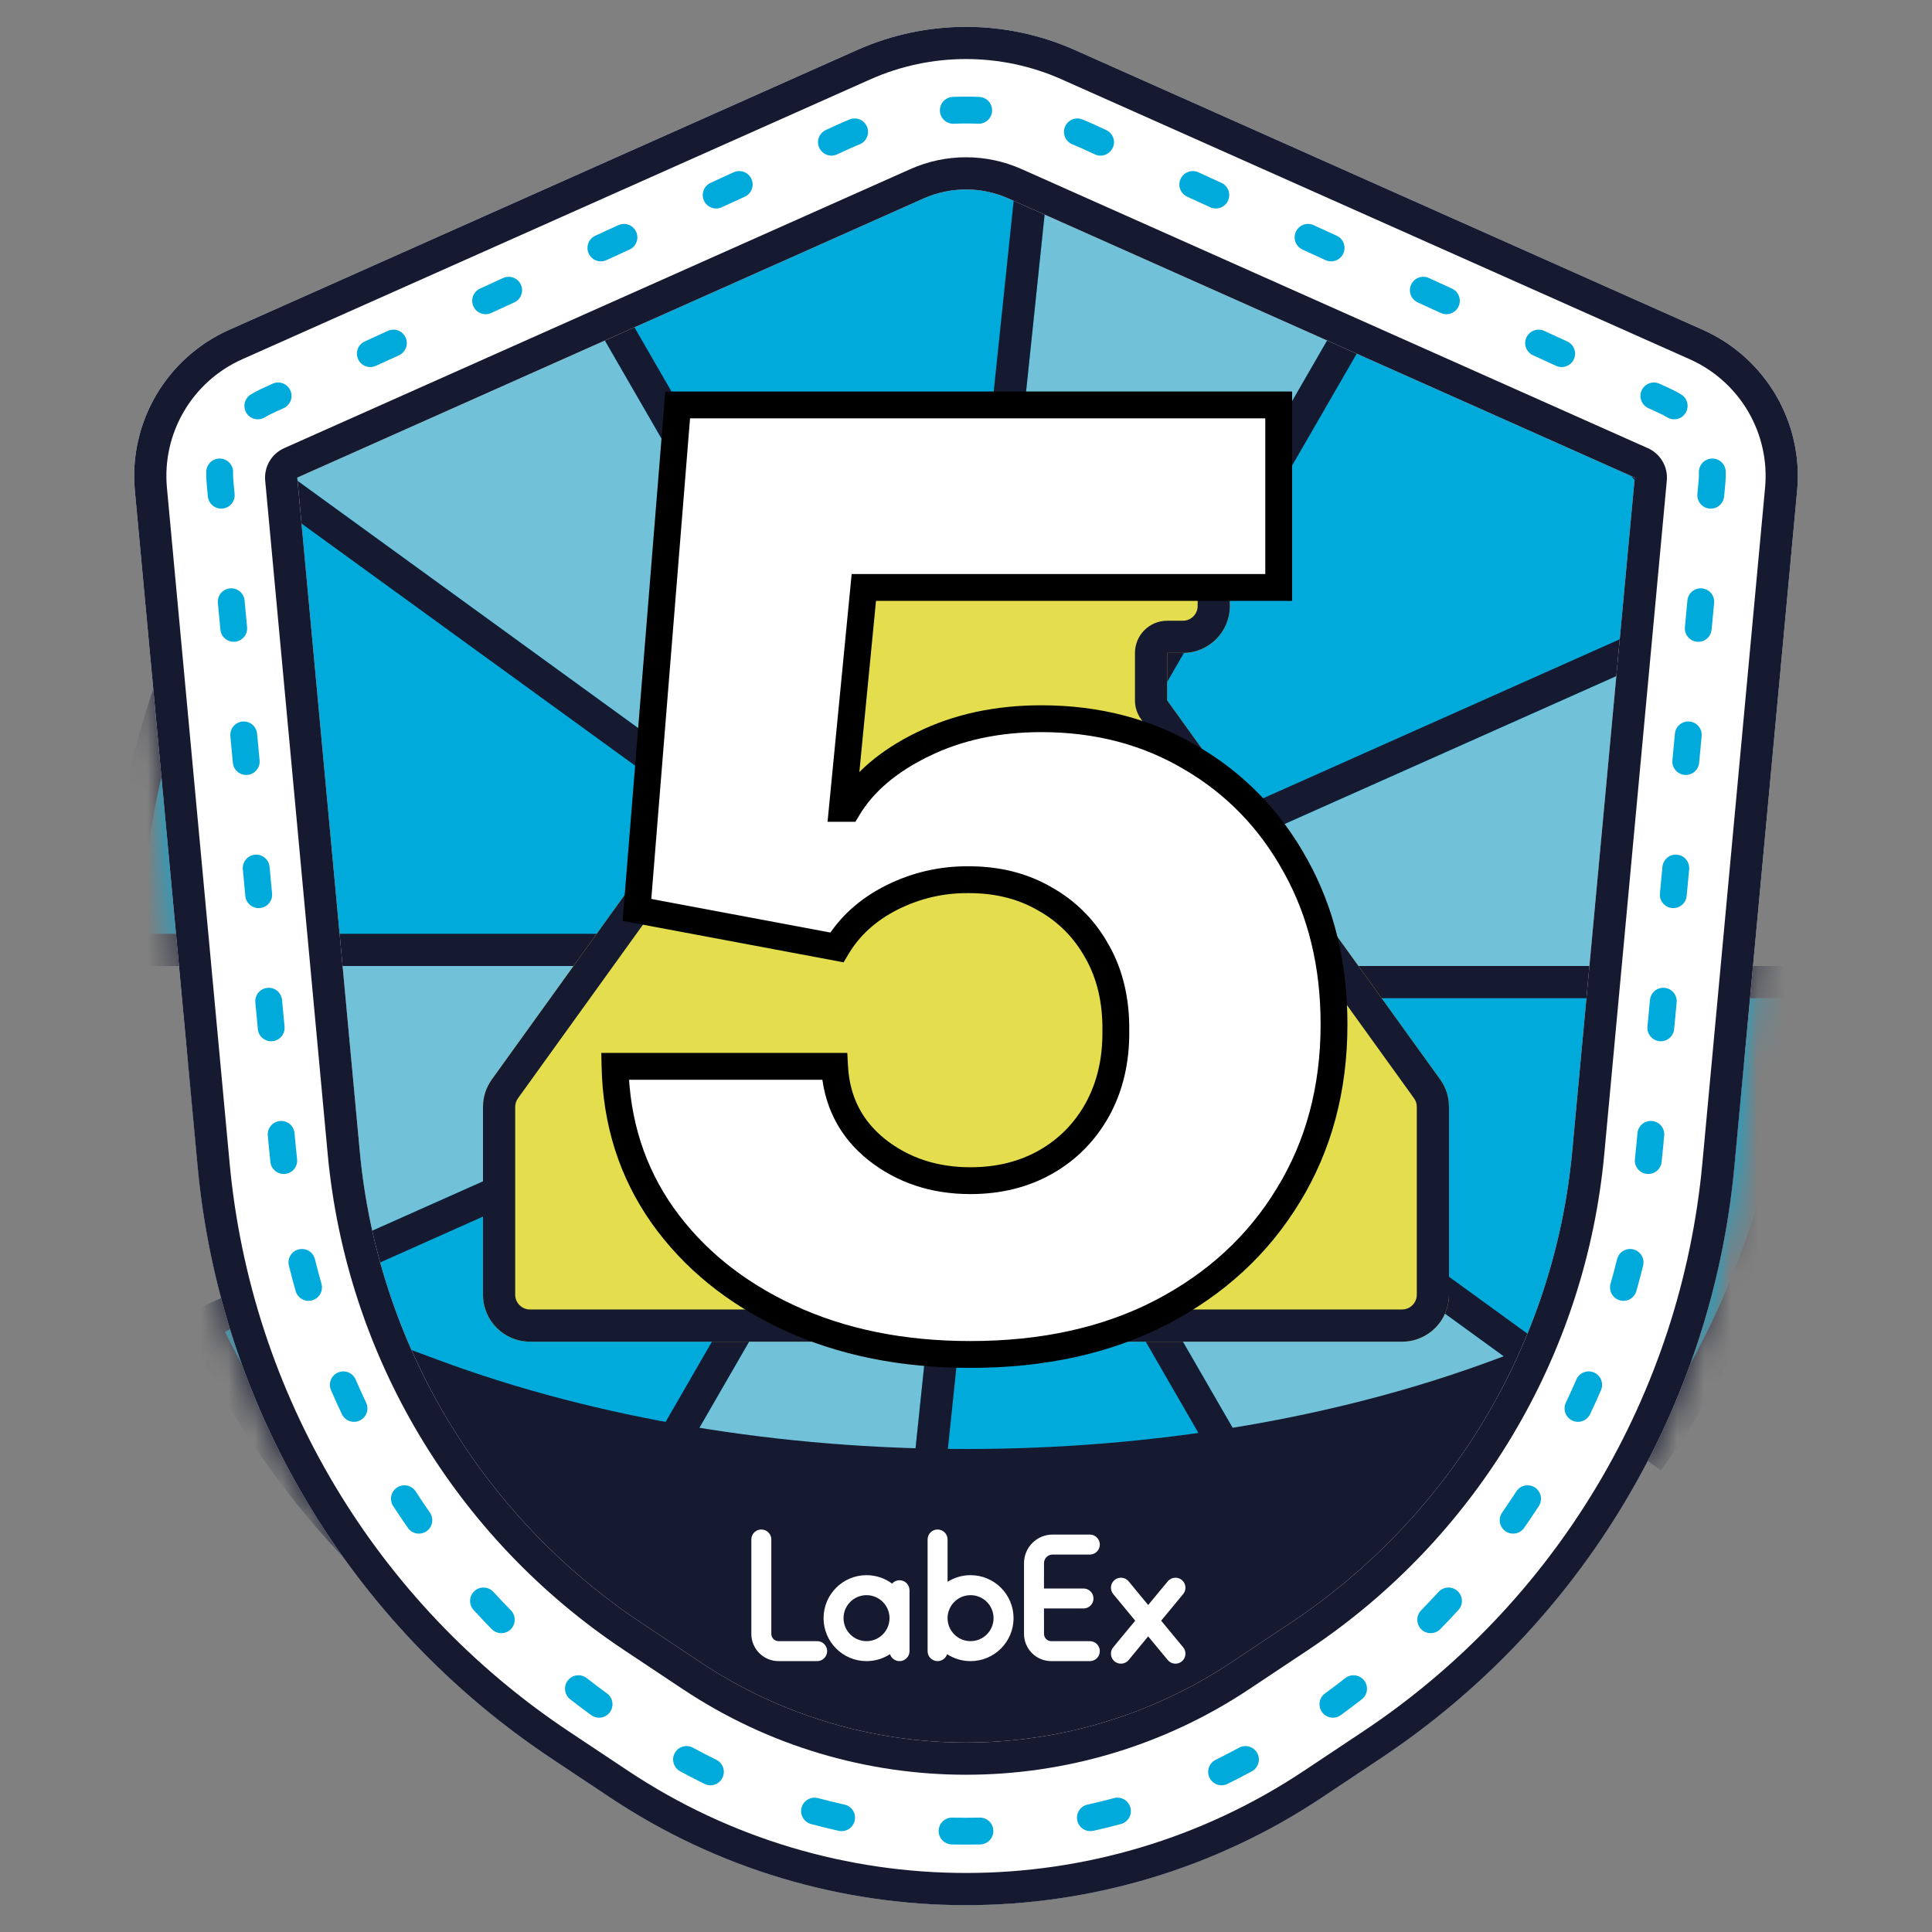 <svg width="72" height="72" viewBox="0 0 72 72" fill="none" xmlns="http://www.w3.org/2000/svg"><rect x="0" y="0" width="72" height="72" fill="#808080" stroke="none"/><mask id="mask0_190_2" style="mask-type:alpha" maskUnits="userSpaceOnUse" x="5" y="1" width="62" height="70"><path d="M51.461 65.526C58.963 60.534 63.805 52.426 64.637 43.464L66.974 18.289C67.21 15.745 65.797 13.334 63.461 12.292L40.06 1.864C37.476 0.712 34.524 0.712 31.94 1.864L8.54 12.292C6.202 13.334 4.789 15.745 5.026 18.289L7.363 43.464C8.195 52.426 13.037 60.534 20.539 65.526L22.742 66.993C30.771 72.336 41.23 72.336 49.258 66.993L51.461 65.526Z" fill="#00AADA"/></mask><g mask="url(#mask0_190_2)"><path d="M51.461 65.526C58.963 60.534 63.805 52.426 64.637 43.464L66.974 18.289C67.21 15.745 65.797 13.334 63.461 12.292L40.06 1.864C37.476 0.712 34.524 0.712 31.94 1.864L8.54 12.292C6.202 13.334 4.789 15.745 5.026 18.289L7.363 43.464C8.195 52.426 13.037 60.534 20.539 65.526L22.742 66.993C30.771 72.336 41.23 72.336 49.258 66.993L51.461 65.526Z" fill="#71C1D8"/><path fill-rule="evenodd" clip-rule="evenodd" d="M20 8.287C25.848 4.911 32.613 3.471 39.329 4.174L36 36L20 8.287ZM36 36L52 8.287C57.847 11.663 62.477 16.803 65.227 22.97L36 36ZM36 36H68C68 42.752 65.864 49.331 61.898 54.796L36 36ZM36 36L52 63.713C46.153 67.089 39.387 68.529 32.671 67.826L36 36ZM36 36L20 63.713C14.152 60.337 9.523 55.197 6.773 49.031L36 36ZM36 36L4 36C4 29.248 6.136 22.669 10.102 17.204L36 36Z" fill="#00AADA"/><path fill-rule="evenodd" clip-rule="evenodd" d="M39.329 4.174C38.93 4.132 38.532 4.098 38.133 4.071C32.212 3.676 26.297 4.934 21.05 7.707C20.697 7.893 20.347 8.087 20 8.287L36 36L10.102 17.204C9.867 17.528 9.638 17.857 9.415 18.189C6.112 23.118 4.245 28.87 4.022 34.8C4.008 35.199 4 35.599 4 36L36 36L6.773 49.031C6.936 49.396 7.106 49.759 7.282 50.117C9.9 55.443 13.948 59.936 18.972 63.093C19.31 63.306 19.653 63.513 20 63.713L36 36L32.671 67.826C33.07 67.868 33.468 67.902 33.867 67.929C39.788 68.325 45.703 67.066 50.95 64.293C51.303 64.107 51.653 63.913 52 63.713L36 36L61.898 54.796C62.133 54.472 62.362 54.144 62.585 53.812C65.888 48.882 67.755 43.13 67.978 37.2C67.993 36.801 68 36.401 68 36H36L65.227 22.97C65.064 22.604 64.894 22.241 64.718 21.883C62.1 16.557 58.052 12.064 53.028 8.907C52.69 8.694 52.347 8.488 52 8.287L36 36L39.329 4.174ZM35.191 32.199L38.008 5.266C32.339 4.895 26.678 6.1 21.651 8.747L35.191 32.199ZM38.887 33.399L52.428 9.947C57.233 12.977 61.107 17.277 63.621 22.372L38.887 33.399ZM39.696 37.2H66.777C66.555 42.877 64.768 48.382 61.613 53.106L39.696 37.2ZM36.809 39.801L50.349 63.253C45.322 65.9 39.661 67.105 33.992 66.734L36.809 39.801ZM33.113 38.601L19.573 62.053C14.767 59.023 10.893 54.723 8.379 49.628L33.113 38.601ZM32.304 34.8L5.223 34.8C5.445 29.123 7.232 23.618 10.387 18.894L32.304 34.8Z" fill="#161A30"/><path d="M45.833 16.75C45.833 15.784 45.05 15 44.083 15H27.917C26.95 15 26.167 15.784 26.167 16.75V22.583L26.175 22.752C26.259 23.639 27.007 24.333 27.917 24.333H28.501V26.101L18.33 40.227C18.115 40.525 18 40.883 18 41.25V48.25C18 49.217 18.784 50 19.75 50H52.25C53.217 50 54 49.217 54 48.25V41.25L53.99 41.068C53.959 40.765 53.849 40.475 53.67 40.227L43.496 26.101V24.333H44.083C45.05 24.333 45.833 23.55 45.833 22.583V16.75Z" fill="#E4DE4F"/><path fill-rule="evenodd" clip-rule="evenodd" d="M42.297 24.333C42.297 23.671 42.834 23.133 43.496 23.133H44.083C44.387 23.133 44.633 22.887 44.633 22.583V16.75C44.633 16.446 44.387 16.2 44.083 16.2H27.917C27.613 16.2 27.367 16.446 27.367 16.75V22.555L27.372 22.658C27.407 22.926 27.639 23.133 27.917 23.133H28.501C29.164 23.133 29.701 23.671 29.701 24.333V26.101C29.701 26.352 29.622 26.598 29.475 26.802L19.304 40.929C19.236 41.022 19.2 41.135 19.2 41.25V48.25C19.2 48.554 19.446 48.8 19.75 48.8H52.25C52.554 48.8 52.8 48.554 52.8 48.25V41.281L52.794 41.17C52.782 41.083 52.748 41 52.696 40.929L42.523 26.802C42.376 26.598 42.297 26.352 42.297 26.101V24.333ZM53.99 41.068L54 41.25V48.25C54 49.217 53.217 50 52.25 50H19.75C18.784 50 18 49.217 18 48.25V41.25C18 40.883 18.115 40.525 18.33 40.227L28.501 26.101V24.333H27.917C27.007 24.333 26.259 23.639 26.175 22.752L26.167 22.583V16.75C26.167 15.784 26.95 15 27.917 15H44.083C45.05 15 45.833 15.784 45.833 16.75V22.583C45.833 23.55 45.05 24.333 44.083 24.333H43.496V26.101L53.67 40.227C53.849 40.475 53.959 40.765 53.99 41.068Z" fill="#161A30"/></g><path fill-rule="evenodd" clip-rule="evenodd" d="M16.327 50.68L13.058 49.465C10.357 48.461 8.4 44.511 6.981 39.356L7.363 43.464C8.195 52.426 13.037 60.534 20.539 65.526L22.742 66.993C30.77 72.336 41.229 72.336 49.258 66.993L51.461 65.526C58.963 60.534 63.805 52.426 64.637 43.464L65.006 39.49C63.589 44.575 61.635 48.464 58.942 49.465L55.672 50.68C43.76 55.107 28.24 55.107 16.327 50.68Z" fill="#161A30"/><path d="M28.372 57C28.578 57 28.745 57.167 28.745 57.372V60.89C28.745 61.039 28.866 61.161 29.016 61.161H30.453C30.658 61.161 30.825 61.327 30.825 61.533C30.825 61.739 30.658 61.905 30.453 61.905H29.016C28.455 61.905 28 61.451 28 60.89V57.372C28 57.167 28.167 57 28.372 57ZM32.293 58.702C32.65 58.702 32.979 58.819 33.245 59.016C33.313 58.939 33.412 58.891 33.523 58.891C33.728 58.891 33.895 59.058 33.895 59.264V61.533C33.895 61.739 33.728 61.905 33.523 61.905C33.356 61.905 33.215 61.796 33.167 61.646C32.916 61.81 32.616 61.905 32.293 61.905C31.409 61.905 30.692 61.188 30.692 60.304C30.692 59.419 31.409 58.702 32.293 58.702ZM32.293 59.447C31.82 59.447 31.436 59.831 31.436 60.304C31.436 60.777 31.82 61.161 32.293 61.161C32.766 61.161 33.15 60.777 33.15 60.304C33.15 59.831 32.766 59.447 32.293 59.447ZM34.941 57C35.147 57 35.313 57.167 35.313 57.372L35.313 58.95C35.561 58.793 35.855 58.702 36.17 58.702C37.055 58.702 37.772 59.419 37.772 60.304C37.772 61.188 37.055 61.905 36.17 61.905C35.847 61.905 35.547 61.81 35.296 61.646C35.248 61.796 35.107 61.905 34.941 61.905C34.735 61.905 34.569 61.739 34.569 61.533V57.372C34.569 57.167 34.735 57 34.941 57ZM36.17 59.447C35.697 59.447 35.313 59.831 35.313 60.304C35.313 60.777 35.697 61.161 36.17 61.161C36.644 61.161 37.027 60.777 37.027 60.304C37.027 59.831 36.644 59.447 36.17 59.447ZM40.615 57.189C40.82 57.189 40.987 57.356 40.987 57.561C40.987 57.767 40.82 57.934 40.615 57.934H39.227C39.05 57.934 38.907 58.077 38.907 58.254L38.906 59.199L40.378 59.199C40.584 59.199 40.751 59.365 40.751 59.571C40.751 59.776 40.584 59.943 40.378 59.943L38.906 59.943L38.907 60.89C38.907 61.039 39.028 61.161 39.178 61.161H40.615C40.82 61.161 40.987 61.327 40.987 61.533C40.987 61.739 40.82 61.905 40.615 61.905H39.178C38.617 61.905 38.162 61.451 38.162 60.89V58.254C38.162 57.666 38.639 57.189 39.227 57.189H40.615ZM43.519 58.932C43.65 58.773 43.884 58.751 44.043 58.882C44.201 59.013 44.224 59.248 44.093 59.406L43.273 60.398L44.093 61.39C44.224 61.549 44.201 61.784 44.043 61.915C43.884 62.046 43.65 62.023 43.519 61.865L42.789 60.983L42.061 61.865C41.938 62.013 41.724 62.042 41.567 61.937L41.536 61.915C41.378 61.784 41.356 61.549 41.487 61.39L42.306 60.398L41.487 59.406C41.356 59.248 41.378 59.013 41.536 58.882C41.695 58.751 41.93 58.773 42.061 58.932L42.789 59.814L43.519 58.932Z" fill="white"/><path fill-rule="evenodd" clip-rule="evenodd" d="M11.078 17.799L13.408 42.905C14.071 50.045 17.929 56.505 23.907 60.483L26.11 61.95C32.099 65.936 39.901 65.936 45.89 61.95L48.093 60.483C54.071 56.505 57.929 50.045 58.592 42.905L60.922 17.799L37.585 7.398C36.576 6.949 35.424 6.949 34.416 7.398L11.078 17.799ZM51.461 65.526C58.963 60.534 63.805 52.426 64.637 43.464L66.974 18.289C67.21 15.745 65.797 13.334 63.461 12.292L40.06 1.864C37.476 0.712 34.524 0.712 31.94 1.864L8.54 12.292C6.203 13.334 4.789 15.745 5.026 18.289L7.363 43.464C8.195 52.426 13.037 60.534 20.539 65.526L22.742 66.993C30.771 72.336 41.23 72.336 49.258 66.993L51.461 65.526Z" fill="white"/><path fill-rule="evenodd" clip-rule="evenodd" d="M9.883 17.909C9.835 17.397 10.119 16.912 10.589 16.702L33.927 6.302C35.246 5.714 36.754 5.714 38.073 6.302L61.411 16.702C61.881 16.912 62.165 17.397 62.117 17.909L59.786 43.016C59.09 50.518 55.037 57.304 48.758 61.483L46.555 62.949C40.163 67.203 31.837 67.203 25.445 62.949L23.242 61.483C16.963 57.304 12.91 50.518 12.213 43.016L9.883 17.909ZM63.461 12.292C65.797 13.334 67.21 15.745 66.974 18.289L64.637 43.464C63.805 52.426 58.963 60.534 51.461 65.526L49.258 66.993C41.23 72.336 30.771 72.336 22.742 66.993L20.539 65.526C13.037 60.534 8.195 52.426 7.363 43.464L5.026 18.289C4.789 15.745 6.203 13.334 8.54 12.292L31.94 1.864C34.524 0.712 37.476 0.712 40.06 1.864L63.461 12.292ZM60.922 17.799L58.592 42.905C57.929 50.045 54.071 56.505 48.093 60.483L45.89 61.95C39.901 65.936 32.099 65.936 26.11 61.95L23.907 60.483C17.929 56.505 14.071 50.045 13.408 42.905L11.078 17.799L34.416 7.398C35.424 6.949 36.576 6.949 37.585 7.398L60.922 17.799ZM50.796 64.528C57.997 59.735 62.644 51.954 63.442 43.353L65.779 18.178C65.968 16.148 64.84 14.221 62.972 13.388L39.571 2.96C37.298 1.947 34.702 1.947 32.429 2.96L9.028 13.388C7.16 14.221 6.032 16.148 6.221 18.178L8.558 43.353C9.356 51.954 14.003 59.735 21.204 64.528L23.407 65.994C31.033 71.069 40.967 71.069 48.593 65.994L50.796 64.528Z" fill="#161A30"/><path fill-rule="evenodd" clip-rule="evenodd" d="M36.531 68.737C36.177 68.745 35.823 68.745 35.469 68.737C35.193 68.73 34.974 68.501 34.981 68.225C34.988 67.949 35.217 67.73 35.493 67.737C35.831 67.745 36.169 67.745 36.507 67.737C36.783 67.73 37.012 67.949 37.019 68.225C37.026 68.501 36.807 68.73 36.531 68.737ZM31.852 67.848C31.793 68.117 31.527 68.288 31.257 68.229C30.912 68.153 30.567 68.069 30.225 67.976C29.959 67.904 29.801 67.63 29.873 67.363C29.945 67.097 30.22 66.939 30.486 67.011C30.813 67.099 31.142 67.18 31.471 67.252C31.741 67.311 31.912 67.578 31.852 67.848ZM40.148 67.848C40.088 67.578 40.259 67.311 40.529 67.252C40.859 67.18 41.187 67.099 41.514 67.011C41.78 66.939 42.055 67.097 42.127 67.363C42.199 67.63 42.041 67.904 41.775 67.976C41.432 68.069 41.089 68.153 40.743 68.229C40.473 68.288 40.207 68.117 40.148 67.848ZM26.924 66.252C26.802 66.5 26.503 66.603 26.255 66.481C26.096 66.403 25.938 66.323 25.781 66.241C25.636 66.166 25.491 66.089 25.347 66.011C25.105 65.879 25.014 65.576 25.146 65.333C25.278 65.09 25.581 65 25.824 65.132C25.963 65.207 26.102 65.281 26.243 65.354C26.393 65.433 26.544 65.509 26.695 65.583C26.943 65.705 27.046 66.005 26.924 66.252ZM45.076 66.252C44.954 66.005 45.057 65.705 45.305 65.583C45.456 65.509 45.607 65.433 45.757 65.354C45.898 65.281 46.037 65.207 46.176 65.132C46.419 65 46.722 65.09 46.854 65.333C46.986 65.576 46.896 65.879 46.653 66.011C46.509 66.089 46.365 66.166 46.219 66.241C46.062 66.323 45.904 66.403 45.745 66.481C45.497 66.603 45.198 66.5 45.076 66.252ZM22.73 63.808C22.567 64.031 22.255 64.08 22.032 63.917C21.767 63.725 21.506 63.528 21.248 63.327C21.031 63.157 20.992 62.842 21.162 62.625C21.332 62.407 21.646 62.368 21.864 62.538C22.113 62.733 22.365 62.923 22.62 63.109C22.844 63.272 22.893 63.585 22.73 63.808ZM49.27 63.808C49.107 63.585 49.157 63.272 49.38 63.109C49.635 62.923 49.888 62.733 50.136 62.538C50.354 62.368 50.668 62.407 50.838 62.625C51.008 62.842 50.969 63.157 50.752 63.327C50.494 63.528 50.233 63.725 49.968 63.917C49.745 64.08 49.433 64.031 49.27 63.808ZM19.032 60.721C18.835 60.914 18.518 60.91 18.325 60.713C18.096 60.479 17.871 60.242 17.65 60.001C17.464 59.797 17.478 59.481 17.681 59.294C17.885 59.108 18.201 59.122 18.388 59.325C18.601 59.558 18.818 59.788 19.04 60.013C19.233 60.211 19.229 60.527 19.032 60.721ZM52.968 60.721C52.771 60.527 52.767 60.211 52.961 60.013C53.182 59.788 53.399 59.558 53.612 59.325C53.799 59.122 54.115 59.108 54.319 59.294C54.522 59.481 54.536 59.797 54.35 60.001C54.129 60.242 53.904 60.479 53.675 60.713C53.482 60.91 53.165 60.914 52.968 60.721ZM15.896 57.064C15.669 57.221 15.357 57.166 15.2 56.939C15.013 56.671 14.83 56.4 14.652 56.125C14.502 55.894 14.568 55.584 14.8 55.434C15.031 55.283 15.341 55.349 15.491 55.581C15.663 55.846 15.839 56.108 16.02 56.368C16.178 56.594 16.122 56.906 15.896 57.064ZM56.104 57.064C55.878 56.906 55.822 56.594 55.98 56.368C56.161 56.108 56.337 55.846 56.509 55.581C56.659 55.349 56.969 55.283 57.201 55.434C57.432 55.584 57.498 55.894 57.348 56.125C57.17 56.4 56.987 56.671 56.8 56.939C56.643 57.166 56.331 57.221 56.104 57.064ZM13.407 52.939C13.158 53.057 12.859 52.951 12.741 52.701C12.601 52.406 12.466 52.108 12.336 51.808C12.226 51.554 12.342 51.26 12.595 51.15C12.849 51.04 13.143 51.156 13.253 51.41C13.379 51.7 13.509 51.987 13.645 52.273C13.763 52.522 13.657 52.82 13.407 52.939ZM58.593 52.939C58.343 52.82 58.237 52.522 58.355 52.273C58.49 51.987 58.621 51.7 58.747 51.41C58.857 51.156 59.151 51.04 59.405 51.15C59.658 51.26 59.774 51.554 59.664 51.808C59.534 52.108 59.399 52.406 59.259 52.701C59.141 52.95 58.843 53.057 58.593 52.939ZM11.635 48.459C11.369 48.534 11.093 48.38 11.018 48.114C10.928 47.8 10.845 47.484 10.766 47.166C10.699 46.898 10.863 46.627 11.131 46.561C11.399 46.494 11.67 46.658 11.736 46.926C11.812 47.233 11.894 47.538 11.98 47.842C12.055 48.107 11.901 48.384 11.635 48.459ZM60.365 48.459C60.099 48.384 59.945 48.107 60.02 47.842C60.106 47.538 60.188 47.233 60.264 46.926C60.33 46.658 60.601 46.494 60.869 46.561C61.137 46.627 61.301 46.898 61.234 47.166C61.156 47.484 61.072 47.8 60.983 48.114C60.907 48.38 60.631 48.534 60.365 48.459ZM10.629 43.748C10.355 43.778 10.108 43.58 10.077 43.306C10.059 43.143 10.043 42.98 10.027 42.817L9.981 42.321C9.955 42.046 10.157 41.802 10.432 41.777C10.707 41.751 10.951 41.953 10.976 42.228L11.023 42.724C11.038 42.882 11.054 43.039 11.071 43.196C11.102 43.471 10.904 43.718 10.629 43.748ZM61.371 43.748C61.096 43.718 60.898 43.471 60.929 43.196C60.946 43.039 60.962 42.882 60.977 42.724L61.024 42.228C61.049 41.953 61.293 41.751 61.568 41.777C61.843 41.802 62.045 42.046 62.019 42.321L61.973 42.817C61.957 42.98 61.941 43.143 61.923 43.306C61.892 43.58 61.645 43.778 61.371 43.748ZM10.153 38.802C9.878 38.828 9.634 38.626 9.609 38.351L9.516 37.359C9.49 37.084 9.692 36.84 9.967 36.814C10.242 36.788 10.485 36.99 10.511 37.266L10.604 38.258C10.63 38.533 10.428 38.777 10.153 38.802ZM61.847 38.802C61.572 38.777 61.37 38.533 61.396 38.258L61.489 37.266C61.515 36.99 61.758 36.788 62.033 36.814C62.308 36.84 62.51 37.084 62.484 37.359L62.391 38.351C62.366 38.626 62.122 38.828 61.847 38.802ZM9.688 33.84C9.413 33.866 9.169 33.664 9.143 33.389L9.05 32.397C9.025 32.121 9.226 31.878 9.501 31.852C9.776 31.826 10.02 32.028 10.046 32.303L10.139 33.296C10.165 33.571 9.963 33.814 9.688 33.84ZM62.312 33.84C62.037 33.814 61.835 33.571 61.861 33.296L61.954 32.303C61.98 32.028 62.224 31.826 62.499 31.852C62.774 31.878 62.976 32.121 62.95 32.397L62.857 33.389C62.831 33.664 62.587 33.866 62.312 33.84ZM9.223 28.878C8.948 28.904 8.704 28.701 8.678 28.427L8.585 27.434C8.559 27.159 8.761 26.915 9.036 26.89C9.311 26.864 9.555 27.066 9.581 27.341L9.674 28.333C9.699 28.608 9.497 28.852 9.223 28.878ZM62.778 28.878C62.503 28.852 62.301 28.608 62.326 28.333L62.419 27.341C62.445 27.066 62.689 26.864 62.964 26.89C63.239 26.915 63.441 27.159 63.415 27.434L63.322 28.427C63.296 28.701 63.052 28.904 62.778 28.878ZM8.757 23.915C8.482 23.941 8.239 23.739 8.213 23.464L8.12 22.472C8.094 22.197 8.296 21.953 8.571 21.927C8.846 21.901 9.09 22.104 9.115 22.378L9.208 23.371C9.234 23.646 9.032 23.89 8.757 23.915ZM63.243 23.915C62.968 23.89 62.766 23.646 62.792 23.371L62.885 22.378C62.91 22.104 63.154 21.901 63.429 21.927C63.704 21.953 63.906 22.197 63.88 22.472L63.787 23.464C63.761 23.739 63.518 23.941 63.243 23.915ZM8.292 18.953C8.017 18.979 7.773 18.777 7.747 18.502L7.701 18.006C7.687 17.861 7.683 17.717 7.687 17.574C7.695 17.298 7.926 17.081 8.202 17.089C8.478 17.098 8.695 17.328 8.687 17.604C8.684 17.706 8.687 17.809 8.697 17.912L8.743 18.409C8.769 18.683 8.567 18.927 8.292 18.953ZM63.708 18.953C63.433 18.927 63.231 18.683 63.257 18.409L63.303 17.912C63.313 17.809 63.316 17.706 63.313 17.604C63.305 17.328 63.522 17.098 63.798 17.089C64.074 17.081 64.305 17.298 64.313 17.574C64.317 17.717 64.313 17.861 64.299 18.006L64.253 18.502C64.227 18.777 63.983 18.979 63.708 18.953ZM9.183 15.389C9.038 15.154 9.111 14.846 9.346 14.701C9.468 14.626 9.595 14.558 9.727 14.498L10.156 14.3C10.407 14.185 10.704 14.296 10.819 14.547C10.934 14.798 10.824 15.094 10.573 15.21L10.144 15.406C10.049 15.45 9.958 15.498 9.872 15.552C9.637 15.697 9.328 15.624 9.183 15.389ZM62.817 15.389C62.672 15.624 62.364 15.697 62.129 15.552C62.042 15.498 61.951 15.45 61.856 15.406L61.427 15.21C61.176 15.094 61.066 14.798 61.181 14.547C61.296 14.296 61.593 14.185 61.844 14.3L62.273 14.498C62.405 14.558 62.532 14.626 62.654 14.701C62.889 14.846 62.962 15.154 62.817 15.389ZM13.347 13.387C13.232 13.136 13.342 12.84 13.593 12.725L14.452 12.331C14.703 12.216 15 12.326 15.115 12.577C15.23 12.828 15.12 13.124 14.869 13.24L14.01 13.633C13.759 13.749 13.462 13.639 13.347 13.387ZM58.653 13.387C58.538 13.639 58.241 13.749 57.99 13.633L57.131 13.24C56.88 13.124 56.77 12.828 56.885 12.577C57 12.326 57.297 12.216 57.548 12.331L58.407 12.725C58.658 12.84 58.768 13.136 58.653 13.387ZM54.357 11.418C54.242 11.669 53.945 11.779 53.694 11.664L52.835 11.27C52.584 11.155 52.474 10.858 52.589 10.607C52.704 10.356 53.001 10.246 53.252 10.361L54.111 10.755C54.362 10.87 54.472 11.166 54.357 11.418ZM17.643 11.418C17.528 11.166 17.638 10.87 17.889 10.755L18.748 10.361C18.999 10.246 19.296 10.356 19.411 10.607C19.526 10.858 19.416 11.155 19.165 11.27L18.306 11.664C18.055 11.779 17.758 11.669 17.643 11.418ZM50.061 9.448C49.946 9.699 49.649 9.809 49.398 9.694L48.539 9.3C48.288 9.185 48.178 8.888 48.293 8.637C48.408 8.386 48.705 8.276 48.956 8.391L49.815 8.785C50.066 8.9 50.176 9.197 50.061 9.448ZM21.939 9.448C21.824 9.197 21.934 8.9 22.185 8.785L23.044 8.391C23.295 8.276 23.592 8.386 23.707 8.637C23.822 8.888 23.712 9.185 23.461 9.3L22.602 9.694C22.351 9.809 22.054 9.699 21.939 9.448ZM45.765 7.478C45.65 7.729 45.353 7.839 45.102 7.724L44.243 7.33C43.992 7.215 43.882 6.918 43.997 6.667C44.112 6.416 44.409 6.306 44.66 6.421L45.519 6.815C45.77 6.93 45.88 7.227 45.765 7.478ZM26.235 7.478C26.12 7.227 26.23 6.93 26.481 6.815L27.34 6.421C27.591 6.306 27.888 6.416 28.003 6.667C28.118 6.918 28.008 7.215 27.757 7.33L26.898 7.724C26.647 7.839 26.35 7.729 26.235 7.478ZM41.469 5.508C41.354 5.759 41.057 5.869 40.806 5.754L40.377 5.557C40.239 5.494 40.101 5.434 39.962 5.378C39.706 5.273 39.584 4.982 39.688 4.726C39.792 4.47 40.084 4.347 40.34 4.452C40.492 4.514 40.643 4.579 40.793 4.648L41.223 4.845C41.474 4.96 41.584 5.257 41.469 5.508ZM30.531 5.508C30.416 5.257 30.526 4.96 30.777 4.845L31.207 4.648C31.357 4.579 31.508 4.514 31.66 4.452C31.916 4.347 32.208 4.47 32.312 4.726C32.416 4.982 32.294 5.273 32.038 5.378C31.899 5.434 31.761 5.494 31.623 5.557L31.194 5.754C30.943 5.869 30.646 5.759 30.531 5.508ZM35.028 4.133C35.016 3.857 35.23 3.624 35.506 3.612C35.835 3.598 36.165 3.598 36.494 3.612C36.77 3.624 36.984 3.857 36.972 4.133C36.961 4.409 36.727 4.623 36.451 4.611C36.151 4.598 35.849 4.598 35.549 4.611C35.273 4.623 35.04 4.409 35.028 4.133Z" fill="#00AADA"/><path d="M36.164 50.477C33.619 50.477 31.357 50.017 29.38 49.097C27.403 48.176 25.84 46.909 24.692 45.295C23.556 43.682 22.965 41.83 22.92 39.739H31.102C31.17 41.023 31.692 42.057 32.67 42.841C33.647 43.614 34.812 44 36.164 44C37.221 44 38.158 43.767 38.977 43.301C39.795 42.835 40.437 42.182 40.903 41.341C41.369 40.489 41.596 39.511 41.584 38.409C41.596 37.284 41.363 36.301 40.886 35.46C40.42 34.619 39.772 33.966 38.943 33.5C38.124 33.023 37.181 32.784 36.113 32.784C35.102 32.773 34.141 32.994 33.232 33.449C32.334 33.903 31.653 34.523 31.187 35.307L23.738 33.909L25.255 15.091H47.653V21.892H32.193L31.391 30.125H31.596C32.175 29.159 33.107 28.364 34.391 27.739C35.687 27.102 37.158 26.784 38.806 26.784C40.897 26.784 42.761 27.273 44.397 28.25C46.045 29.216 47.34 30.557 48.283 32.273C49.238 33.989 49.715 35.955 49.715 38.17C49.715 40.568 49.147 42.693 48.011 44.545C46.886 46.398 45.306 47.852 43.272 48.909C41.249 49.955 38.88 50.477 36.164 50.477Z" fill="white"/><path d="M29.38 49.097L29.169 49.55L29.38 49.097ZM24.692 45.295L24.284 45.583L24.285 45.585L24.692 45.295ZM22.92 39.739V39.239H22.409L22.42 39.749L22.92 39.739ZM31.102 39.739L31.601 39.712L31.576 39.239H31.102V39.739ZM32.67 42.841L32.357 43.231L32.36 43.233L32.67 42.841ZM38.977 43.301L38.729 42.867L38.977 43.301ZM40.903 41.341L41.34 41.583L41.341 41.581L40.903 41.341ZM41.584 38.409L41.084 38.404L41.084 38.414L41.584 38.409ZM40.886 35.46L40.448 35.703L40.451 35.707L40.886 35.46ZM38.943 33.5L38.691 33.932L38.698 33.936L38.943 33.5ZM36.113 32.784L36.107 33.284H36.113V32.784ZM33.232 33.449L33.009 33.002L33.006 33.003L33.232 33.449ZM31.187 35.307L31.095 35.798L31.438 35.863L31.617 35.562L31.187 35.307ZM23.738 33.909L23.239 33.869L23.203 34.318L23.646 34.401L23.738 33.909ZM25.255 15.091V14.591H24.794L24.757 15.051L25.255 15.091ZM47.653 15.091H48.153V14.591H47.653V15.091ZM47.653 21.892V22.392H48.153V21.892H47.653ZM32.193 21.892V21.392H31.739L31.695 21.844L32.193 21.892ZM31.391 30.125L30.894 30.077L30.84 30.625H31.391V30.125ZM31.596 30.125V30.625H31.879L32.025 30.382L31.596 30.125ZM34.391 27.739L34.61 28.188L34.612 28.187L34.391 27.739ZM44.397 28.25L44.141 28.679L44.144 28.681L44.397 28.25ZM48.283 32.273L47.845 32.514L47.846 32.516L48.283 32.273ZM48.011 44.545L47.584 44.284L47.583 44.286L48.011 44.545ZM43.272 48.909L43.502 49.353L43.502 49.353L43.272 48.909ZM36.164 49.977C33.679 49.977 31.492 49.528 29.591 48.643L29.169 49.55C31.223 50.506 33.558 50.977 36.164 50.977V49.977ZM29.591 48.643C27.684 47.756 26.192 46.542 25.1 45.006L24.285 45.585C25.488 47.276 27.121 48.597 29.169 49.55L29.591 48.643ZM25.101 45.008C24.026 43.48 23.463 41.726 23.42 39.728L22.42 39.749C22.467 41.934 23.087 43.883 24.284 45.583L25.101 45.008ZM22.92 40.239H31.102V39.239H22.92V40.239ZM30.602 39.765C30.678 41.187 31.265 42.355 32.357 43.231L32.983 42.451C32.12 41.759 31.662 40.858 31.601 39.712L30.602 39.765ZM32.36 43.233C33.433 44.082 34.709 44.5 36.164 44.5V43.5C34.914 43.5 33.861 43.145 32.98 42.449L32.36 43.233ZM36.164 44.5C37.297 44.5 38.322 44.249 39.224 43.736L38.729 42.867C37.995 43.285 37.145 43.5 36.164 43.5V44.5ZM39.224 43.736C40.124 43.223 40.831 42.503 41.34 41.583L40.465 41.099C40.043 41.861 39.466 42.447 38.729 42.867L39.224 43.736ZM41.341 41.581C41.854 40.644 42.097 39.58 42.084 38.404L41.084 38.414C41.095 39.443 40.884 40.334 40.464 41.101L41.341 41.581ZM42.084 38.414C42.097 37.215 41.848 36.143 41.321 35.213L40.451 35.707C40.878 36.459 41.095 37.353 41.084 38.404L42.084 38.414ZM41.323 35.218C40.813 34.297 40.099 33.576 39.187 33.064L38.698 33.936C39.445 34.356 40.027 34.942 40.448 35.703L41.323 35.218ZM39.194 33.068C38.29 32.541 37.258 32.284 36.113 32.284V33.284C37.104 33.284 37.958 33.505 38.691 33.932L39.194 33.068ZM36.118 32.284C35.027 32.272 33.989 32.512 33.009 33.002L33.456 33.896C34.294 33.477 35.176 33.274 36.107 33.284L36.118 32.284ZM33.006 33.003C32.033 33.496 31.276 34.177 30.757 35.051L31.617 35.562C32.029 34.868 32.636 34.311 33.458 33.895L33.006 33.003ZM31.279 34.815L23.83 33.418L23.646 34.401L31.095 35.798L31.279 34.815ZM24.236 33.949L25.753 15.131L24.757 15.051L23.239 33.869L24.236 33.949ZM25.255 15.591H47.653V14.591H25.255V15.591ZM47.153 15.091V21.892H48.153V15.091H47.153ZM47.653 21.392H32.193V22.392H47.653V21.392ZM31.695 21.844L30.894 30.077L31.889 30.173L32.69 21.941L31.695 21.844ZM31.391 30.625H31.596V29.625H31.391V30.625ZM32.025 30.382C32.542 29.519 33.39 28.782 34.61 28.188L34.172 27.289C32.825 27.945 31.808 28.799 31.167 29.868L32.025 30.382ZM34.612 28.187C35.83 27.589 37.224 27.284 38.806 27.284V26.284C37.093 26.284 35.544 26.615 34.171 27.29L34.612 28.187ZM38.806 27.284C40.816 27.284 42.589 27.753 44.141 28.679L44.653 27.821C42.932 26.793 40.978 26.284 38.806 26.284V27.284ZM44.144 28.681C45.712 29.6 46.944 30.875 47.845 32.514L48.721 32.032C47.736 30.239 46.377 28.831 44.65 27.819L44.144 28.681ZM47.846 32.516C48.755 34.148 49.215 36.029 49.215 38.17H50.215C50.215 35.881 49.721 33.829 48.72 32.03L47.846 32.516ZM49.215 38.17C49.215 40.486 48.668 42.518 47.584 44.284L48.437 44.807C49.626 42.868 50.215 40.651 50.215 38.17H49.215ZM47.583 44.286C46.509 46.055 44.999 47.448 43.041 48.465L43.502 49.353C45.613 48.256 47.263 46.74 48.438 44.805L47.583 44.286ZM43.042 48.465C41.103 49.467 38.815 49.977 36.164 49.977V50.977C38.944 50.977 41.395 50.442 43.502 49.353L43.042 48.465Z" fill="black"/></svg>